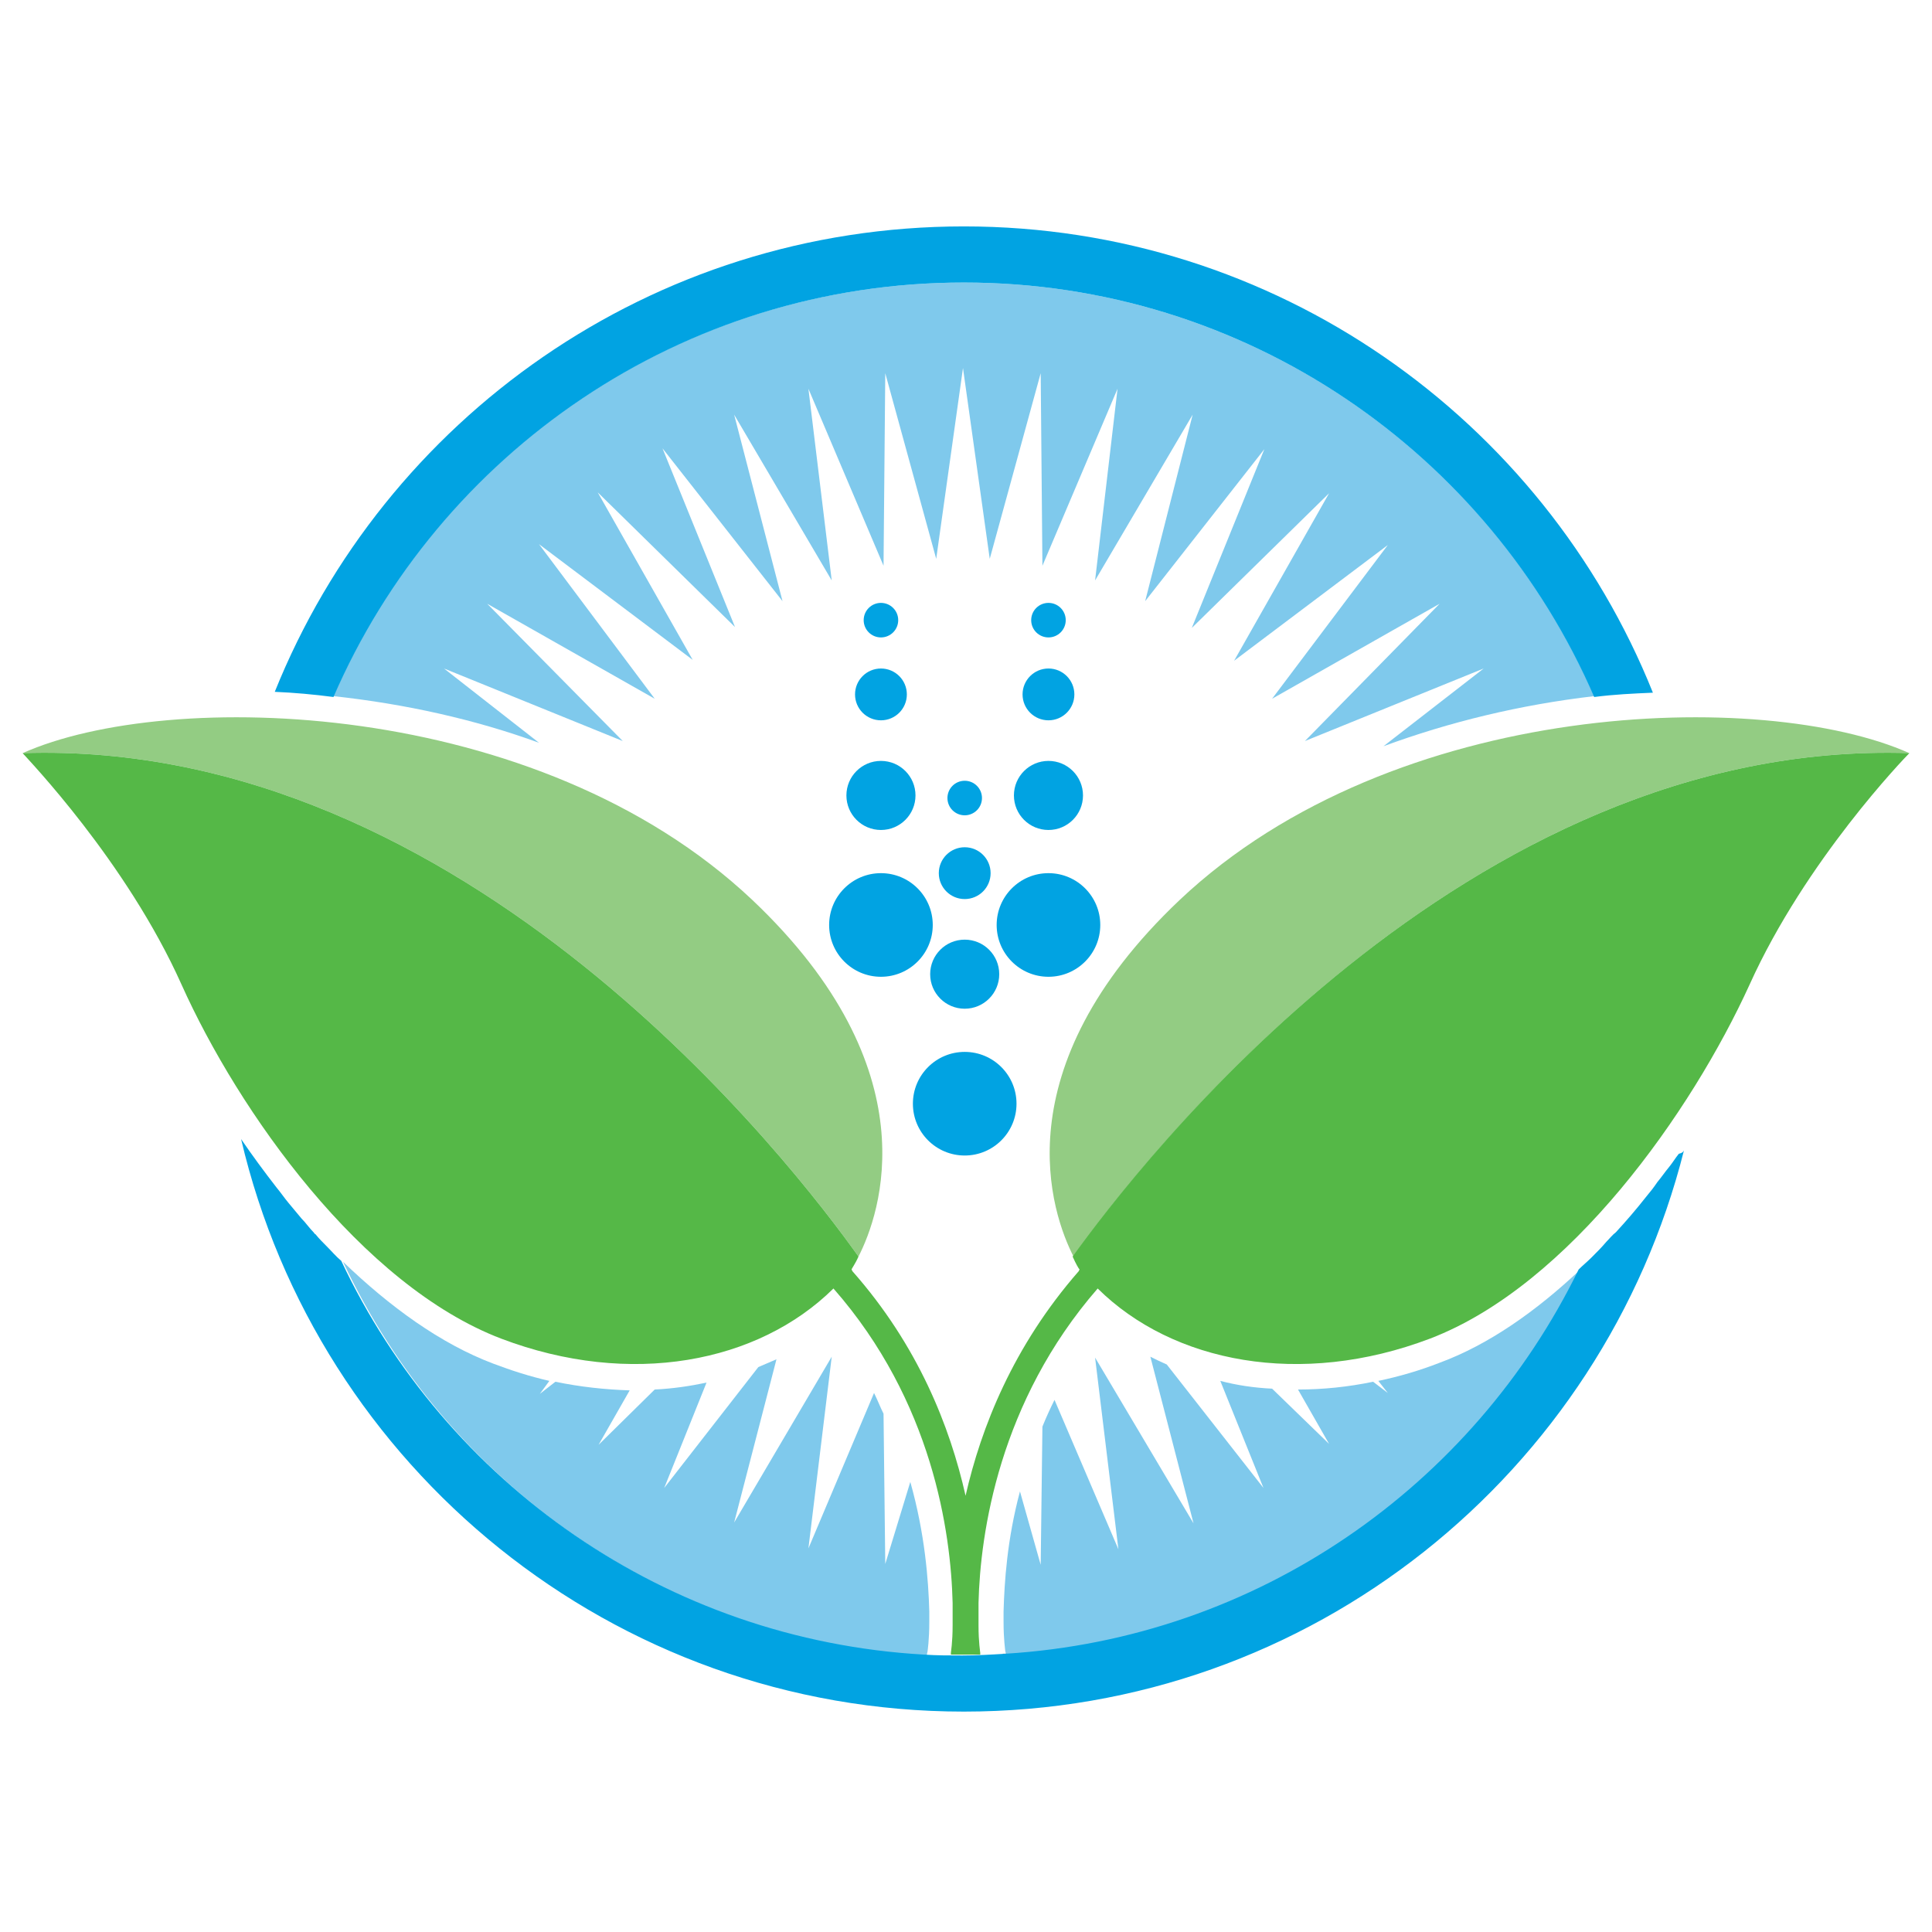 <svg width="256" height="256" viewBox="0 0 256 256" fill="none" xmlns="http://www.w3.org/2000/svg">
<path d="M190.757 180.572C188.126 181.602 185.38 182.403 182.634 182.975L183.892 184.577L181.947 183.089C178.629 183.776 175.311 184.119 171.993 184.119L176.112 191.327L168.561 184.005C166.158 183.89 163.869 183.547 161.696 182.975L167.416 197.162L154.602 180.801C153.801 180.458 153.114 180.114 152.428 179.771L158.149 201.854L145.105 179.886L148.194 205.286L139.728 185.492C139.156 186.636 138.583 187.895 138.126 189.039L137.897 207.346L135.151 197.62C133.435 204.027 133.091 209.634 132.977 213.524C132.977 213.982 132.977 214.439 132.977 214.897C132.977 217.3 133.206 218.673 133.206 218.787L133.32 219.245C166.844 217.185 195.334 196.934 209.293 168.33C203.572 173.707 197.279 178.169 190.757 180.572Z" fill="#7FC9EC"/>
<path d="M117.302 207.231L117.073 187.323C116.616 186.407 116.272 185.492 115.815 184.577L107.119 205.172L110.208 179.771L97.279 201.739L102.886 180.114C102.085 180.458 101.284 180.801 100.483 181.144L88.011 197.162L93.618 183.204C91.444 183.661 89.156 184.005 86.753 184.119L79.316 191.442L83.435 184.233C80.117 184.119 76.913 183.776 73.595 183.089L71.535 184.691L72.794 182.975C70.277 182.403 67.76 181.602 65.357 180.687C58.378 178.055 51.627 173.135 45.449 167.185C59.293 196.705 88.469 217.529 122.794 219.359L122.908 218.787C122.908 218.787 123.137 217.3 123.137 214.897C123.137 214.439 123.137 213.982 123.137 213.524C123.023 209.405 122.565 203.227 120.62 196.362L117.302 207.231Z" fill="#7FC9EC"/>
<path d="M127.714 37.437C90.3 37.437 58.149 59.977 44.19 92.243C53.687 93.272 62.954 95.332 71.421 98.421L58.835 88.581L82.519 98.192L64.556 80L86.753 92.586L71.421 72.105L91.787 87.437L79.201 65.24L97.394 83.089L87.783 59.405L103.687 79.657L97.279 54.943L110.208 76.911L107.119 51.51L117.073 74.966L117.302 49.451L124.053 74.05L127.6 48.764L131.146 74.05L137.897 49.451L138.126 74.966L148.08 51.51L145.105 76.911L158.034 54.943L151.741 79.657L167.531 59.52L157.92 83.204L176.112 65.355L163.526 87.552L183.892 72.22L168.561 92.586L190.757 80L172.908 98.192L196.593 88.581L183.32 98.879C192.016 95.675 201.398 93.387 211.238 92.243C197.279 60.092 165.128 37.437 127.714 37.437Z" fill="#7FC9EC"/>
<path d="M127.828 153.112C131.62 153.112 134.693 150.039 134.693 146.247C134.693 142.456 131.62 139.382 127.828 139.382C124.037 139.382 120.963 142.456 120.963 146.247C120.963 150.039 124.037 153.112 127.828 153.112Z" fill="#01A3E2"/>
<path d="M127.828 133.661C130.356 133.661 132.405 131.612 132.405 129.085C132.405 126.557 130.356 124.508 127.828 124.508C125.301 124.508 123.252 126.557 123.252 129.085C123.252 131.612 125.301 133.661 127.828 133.661Z" fill="#01A3E2"/>
<path d="M127.828 119.13C129.724 119.13 131.261 117.594 131.261 115.698C131.261 113.802 129.724 112.265 127.828 112.265C125.933 112.265 124.396 113.802 124.396 115.698C124.396 117.594 125.933 119.13 127.828 119.13Z" fill="#01A3E2"/>
<path d="M127.828 108.032C129.092 108.032 130.117 107.008 130.117 105.744C130.117 104.48 129.092 103.455 127.828 103.455C126.565 103.455 125.54 104.48 125.54 105.744C125.54 107.008 126.565 108.032 127.828 108.032Z" fill="#01A3E2"/>
<path d="M116.73 129.428C120.521 129.428 123.595 126.354 123.595 122.563C123.595 118.772 120.521 115.698 116.73 115.698C112.939 115.698 109.865 118.772 109.865 122.563C109.865 126.354 112.939 129.428 116.73 129.428Z" fill="#01A3E2"/>
<path d="M116.73 109.977C119.258 109.977 121.307 107.928 121.307 105.4C121.307 102.873 119.258 100.824 116.73 100.824C114.202 100.824 112.153 102.873 112.153 105.4C112.153 107.928 114.202 109.977 116.73 109.977Z" fill="#01A3E2"/>
<path d="M116.73 95.446C118.626 95.446 120.162 93.909 120.162 92.014C120.162 90.118 118.626 88.581 116.73 88.581C114.834 88.581 113.297 90.118 113.297 92.014C113.297 93.909 114.834 95.446 116.73 95.446Z" fill="#01A3E2"/>
<path d="M116.73 84.462C117.994 84.462 119.018 83.438 119.018 82.174C119.018 80.91 117.994 79.886 116.73 79.886C115.466 79.886 114.442 80.91 114.442 82.174C114.442 83.438 115.466 84.462 116.73 84.462Z" fill="#01A3E2"/>
<path d="M138.927 129.428C142.718 129.428 145.792 126.354 145.792 122.563C145.792 118.772 142.718 115.698 138.927 115.698C135.135 115.698 132.062 118.772 132.062 122.563C132.062 126.354 135.135 129.428 138.927 129.428Z" fill="#01A3E2"/>
<path d="M138.927 109.977C141.454 109.977 143.503 107.928 143.503 105.4C143.503 102.873 141.454 100.824 138.927 100.824C136.399 100.824 134.35 102.873 134.35 105.4C134.35 107.928 136.399 109.977 138.927 109.977Z" fill="#01A3E2"/>
<path d="M138.927 95.446C140.822 95.446 142.359 93.909 142.359 92.014C142.359 90.118 140.822 88.581 138.927 88.581C137.031 88.581 135.494 90.118 135.494 92.014C135.494 93.909 137.031 95.446 138.927 95.446Z" fill="#01A3E2"/>
<path d="M138.927 84.462C140.191 84.462 141.215 83.438 141.215 82.174C141.215 80.91 140.191 79.886 138.927 79.886C137.663 79.886 136.638 80.91 136.638 82.174C136.638 83.438 137.663 84.462 138.927 84.462Z" fill="#01A3E2"/>
<path d="M133.435 219.13C133.206 219.13 132.977 219.13 132.863 219.13C132.977 219.245 133.206 219.13 133.435 219.13Z" fill="black"/>
<path d="M44.19 92.357C58.149 60.092 90.3 37.437 127.714 37.437C165.128 37.437 197.279 60.092 211.238 92.357C213.869 92.014 216.387 91.899 219.018 91.785C204.487 55.515 169.018 30 127.714 30C86.295 30 50.94 55.515 36.409 91.671C39.041 91.785 41.558 92.014 44.19 92.357Z" fill="#01A3E2"/>
<path d="M223.137 152.426C212.382 195.103 173.824 226.796 127.714 226.796C81.146 226.796 42.13 194.416 31.947 150.938C33.435 153.112 35.036 155.286 36.638 157.346C37.21 158.032 37.668 158.719 38.24 159.405C38.812 160.092 39.384 160.778 39.956 161.465C40.529 162.037 40.986 162.723 41.558 163.295C41.673 163.41 41.673 163.524 41.787 163.524C42.245 164.096 42.817 164.668 43.275 165.126C43.961 165.812 44.533 166.499 45.22 167.071C59.064 196.476 88.24 217.3 122.451 219.245C124.167 219.359 125.769 219.359 127.485 219.359C129.43 219.359 131.375 219.245 133.206 219.13C166.73 217.071 195.22 196.819 209.178 168.215C209.75 167.643 210.323 167.185 210.895 166.613C211.581 165.927 212.268 165.24 212.84 164.554C213.297 164.096 213.641 163.638 214.098 163.295C215.471 161.808 216.844 160.206 218.103 158.604C218.675 157.918 219.133 157.346 219.59 156.659C220.162 155.973 220.62 155.286 221.192 154.6C221.65 154.027 221.993 153.455 222.451 152.883C222.908 152.769 223.023 152.654 223.137 152.426Z" fill="#01A3E2"/>
<path d="M253 99.794C233.778 91.213 184.808 92.357 156.318 119.245C132.519 141.785 139.384 160.892 142.245 166.499C150.712 154.6 194.075 97.849 253 99.794Z" fill="#93CC83"/>
<path d="M3 99.794C22.222 91.213 71.192 92.357 99.682 119.245C123.481 141.785 116.616 160.892 113.755 166.499C105.288 154.6 61.925 97.849 3 99.794Z" fill="#93CC83"/>
<path d="M253 99.794C252.428 100.366 239.27 113.982 231.833 130.458C224.167 147.277 208.034 170.275 189.499 177.368C172.336 183.89 155.403 180.572 145.449 170.732C132.405 185.721 129.888 203.112 129.659 212.38C129.659 213.524 129.659 214.554 129.659 215.355C129.659 217.643 129.888 218.902 129.888 219.016V219.245C129.087 219.245 128.4 219.245 127.6 219.245C127.027 219.245 126.455 219.245 125.998 219.245V219.016C125.998 218.902 126.227 217.643 126.227 215.355C126.227 214.439 126.227 213.41 126.227 212.38C125.998 203.112 123.595 185.721 110.437 170.732C100.483 180.572 83.549 183.89 66.387 177.368C47.851 170.275 31.604 147.277 24.053 130.458C16.73 114.096 3.572 100.481 3 99.794C61.925 97.849 105.288 154.6 113.755 166.499C113.297 167.529 112.84 168.101 112.84 168.215L112.954 168.444C121.65 178.284 125.883 189.039 127.943 198.192C130.002 189.153 134.236 178.398 142.931 168.444L143.046 168.215C142.931 168.101 142.588 167.529 142.13 166.499C150.712 154.6 194.076 97.849 253 99.794Z" fill="#55B847"/>
</svg>
